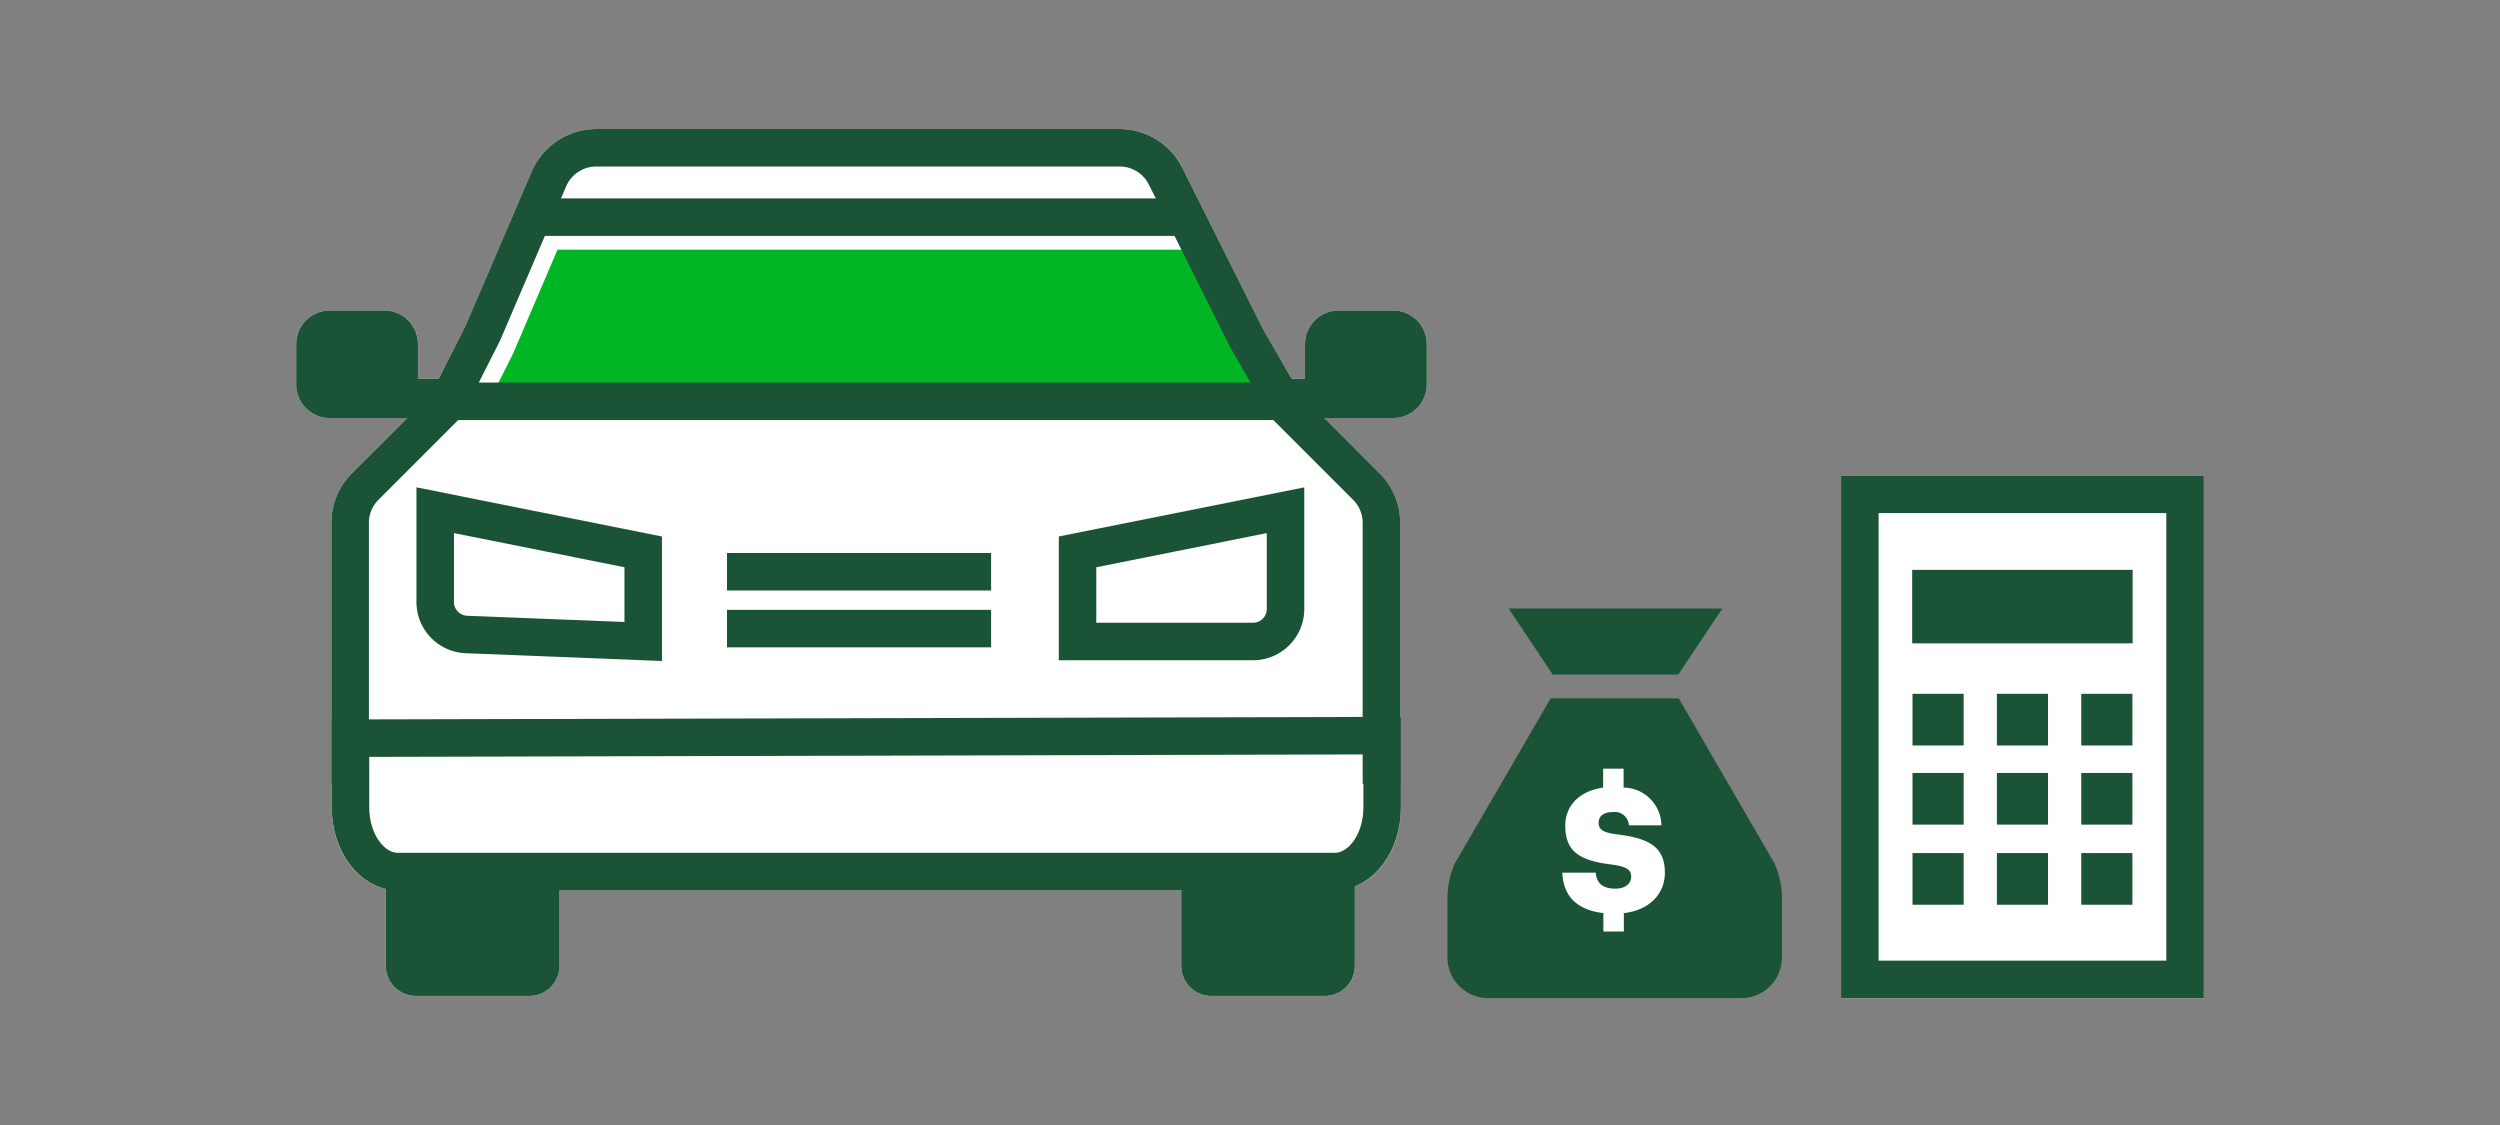 <svg xmlns="http://www.w3.org/2000/svg" viewBox="0 0 200 90">
  <rect x="0" y="0" width="200" height="90" fill="#808080" stroke="none"/>
  <g id="FLT_ART_WORKS" data-name="FLT ART WORKS">
    <g>
      <g>
        <path d="M114.141,27.52v3.24A2.68,2.68,0,0,1,111.461,33.44H105.951l4.42,4.42a5.64,5.64,0,0,1,1.64,3.98V57.35h.06V64.6c0,3.01-1.53,5.49-3.68,6.32v6.35a2.411,2.411,0,0,1-2.41,2.41H96.901a2.409,2.409,0,0,1-2.4-2.41V71.22h-49.75v6.05a2.403,2.403,0,0,1-2.4,2.41H33.271a2.411,2.411,0,0,1-2.41-2.41V71.11c-2.49-.56-4.32-3.21-4.32-6.51V62.79h-.03V41.84a5.649,5.649,0,0,1,1.65-3.98l4.41-4.42H26.381A2.68,2.68,0,0,1,23.701,30.76V27.52a2.68,2.68,0,0,1,2.68-2.68h4.37a2.682,2.682,0,0,1,2.69,2.68v2.77H35.101l2.2-4.34,5.23-12.22a5.626,5.626,0,0,1,5.17-3.41H89.581a5.58,5.58,0,0,1,5.02,3.11l6.47,12.96,2.25,3.9h1.08V27.52a2.68,2.68,0,0,1,2.68-2.68h4.38A2.68,2.68,0,0,1,114.141,27.52Z" style="fill: #fff"/>
        <polygon points="99.452 28.911 101.062 31.711 39.322 31.711 41.032 28.321 44.602 19.971 94.982 19.971 99.452 28.911" style="fill: #00b624"/>
        <path d="M110.514,62.698V41.836a4.1,4.1,0,0,0-1.209-2.916l-6.471-6.472-3.102-5.389-6.479-12.957a4.104,4.104,0,0,0-3.689-2.28H47.7a4.125,4.125,0,0,0-3.79,2.5L38.637,26.624l-2.945,5.823-6.471,6.472A4.095,4.095,0,0,0,28.012,41.836V62.786" style="fill: none;stroke: #1a5336;stroke-miterlimit: 10;stroke-width: 3px"/>
        <line x1="58.159" y1="45.74" x2="79.289" y2="45.74" style="fill: none;stroke: #1a5336;stroke-miterlimit: 10;stroke-width: 3px"/>
        <line x1="58.159" y1="50.288" x2="79.289" y2="50.288" style="fill: none;stroke: #1a5336;stroke-miterlimit: 10;stroke-width: 3px"/>
        <path d="M102.319,33.443h9.14a2.683,2.683,0,0,0,2.683-2.683V27.524a2.683,2.683,0,0,0-2.683-2.683H107.085a2.683,2.683,0,0,0-2.683,2.683v2.77h-2.083" style="fill: #1a5336"/>
        <path d="M35.521,33.443H26.381a2.683,2.683,0,0,1-2.683-2.683V27.524A2.683,2.683,0,0,1,26.381,24.841h4.373a2.683,2.683,0,0,1,2.683,2.683v2.77h2.083" style="fill: #1a5336"/>
        <path d="M51.456,44.149v7.17l-14.142-.56a2.6,2.6,0,0,1-2.497-2.598V40.818Z" style="fill: none;stroke: #1a5336;stroke-miterlimit: 10;stroke-width: 3px"/>
        <path d="M86.203,44.149v7.17h14.039a2.6,2.6,0,0,0,2.6-2.6V40.818Z" style="fill: none;stroke: #1a5336;stroke-miterlimit: 10;stroke-width: 3px"/>
        <path d="M44.754,70.854v6.416a2.406,2.406,0,0,1-2.406,2.406H33.272a2.406,2.406,0,0,1-2.406-2.406V70.854" style="fill: #1a5336"/>
        <path d="M108.387,70.854v6.416a2.406,2.406,0,0,1-2.406,2.406H96.906a2.406,2.406,0,0,1-2.406-2.406V70.854" style="fill: #1a5336"/>
        <path d="M110.571,58.851v5.75c0,2.83-1.701,5.123-3.8,5.123H31.841c-2.099,0-3.8-2.294-3.8-5.123V59.055Z" style="fill: none;stroke: #1a5336;stroke-miterlimit: 10;stroke-width: 3px"/>
        <line x1="95.638" y1="17.372" x2="41.728" y2="17.372" style="fill: none;stroke: #1a5336;stroke-miterlimit: 10;stroke-width: 3px"/>
        <line x1="102.319" y1="32.105" x2="35.521" y2="32.105" style="fill: none;stroke: #1a5336;stroke-miterlimit: 10;stroke-width: 3px"/>
      </g>
      <g>
        <rect x="147.292" y="38.046" width="29.01" height="41.81" style="fill: #fff"/>
        <rect x="159.751" y="55.505" width="4.091" height="4.133" style="fill: #1a5336"/>
        <rect x="166.501" y="55.505" width="4.091" height="4.133" style="fill: #1a5336"/>
        <rect x="153.001" y="55.505" width="4.091" height="4.133" style="fill: #1a5336"/>
        <rect x="159.751" y="61.837" width="4.091" height="4.133" style="fill: #1a5336"/>
        <rect x="166.501" y="61.837" width="4.091" height="4.133" style="fill: #1a5336"/>
        <rect x="153.001" y="61.837" width="4.091" height="4.133" style="fill: #1a5336"/>
        <rect x="159.751" y="68.246" width="4.091" height="4.133" style="fill: #1a5336"/>
        <rect x="166.501" y="68.246" width="4.091" height="4.133" style="fill: #1a5336"/>
        <rect x="153.001" y="68.246" width="4.091" height="4.133" style="fill: #1a5336"/>
        <rect x="148.787" y="39.546" width="26.019" height="38.805" style="fill: none;stroke: #1a5336;stroke-miterlimit: 10;stroke-width: 3px"/>
        <rect x="152.975" y="45.588" width="17.636" height="5.881" style="fill: #1a5336"/>
      </g>
      <g>
        <path d="M124.174,55.871h10.126l7.66,13.199a6.764,6.764,0,0,1,.593,2.769v4.755a3.252,3.252,0,0,1-3.252,3.252H119.05a3.252,3.252,0,0,1-3.252-3.252V71.839a6.764,6.764,0,0,1,.593-2.769l7.66-13.199h10.126" style="fill: #1a5336"/>
        <path d="M130.492,70.114c0,.578-.454.977-1.266.977-1.17,0-1.5-.578-1.569-1.28h-2.67c.072,1.87,1.161,2.989,3.283,3.237v1.474h1.638v-1.471c2.1-.244,3.283-1.593,3.283-3.225,0-2.175-1.418-2.767-3.772-3.07-1.225-.151-1.528-.399-1.528-.95,0-.496.385-.84,1.129-.84a1.135,1.135,0,0,1,1.294,1.06h2.601a3.069,3.069,0,0,0-3.026-3.02V61.496h-1.638v1.515c-1.889.257-3.03,1.447-3.03,3.028,0,2.051,1.087,2.808,3.716,3.125C130.121,69.329,130.492,69.577,130.492,70.114Z" style="fill: #fff"/>
        <polygon points="120.694 48.681 124.217 53.964 129.241 53.964 129.242 53.964 134.266 53.964 137.789 48.681 120.694 48.681" style="fill: #1a5336"/>
      </g>
    </g>
  </g>
</svg>
